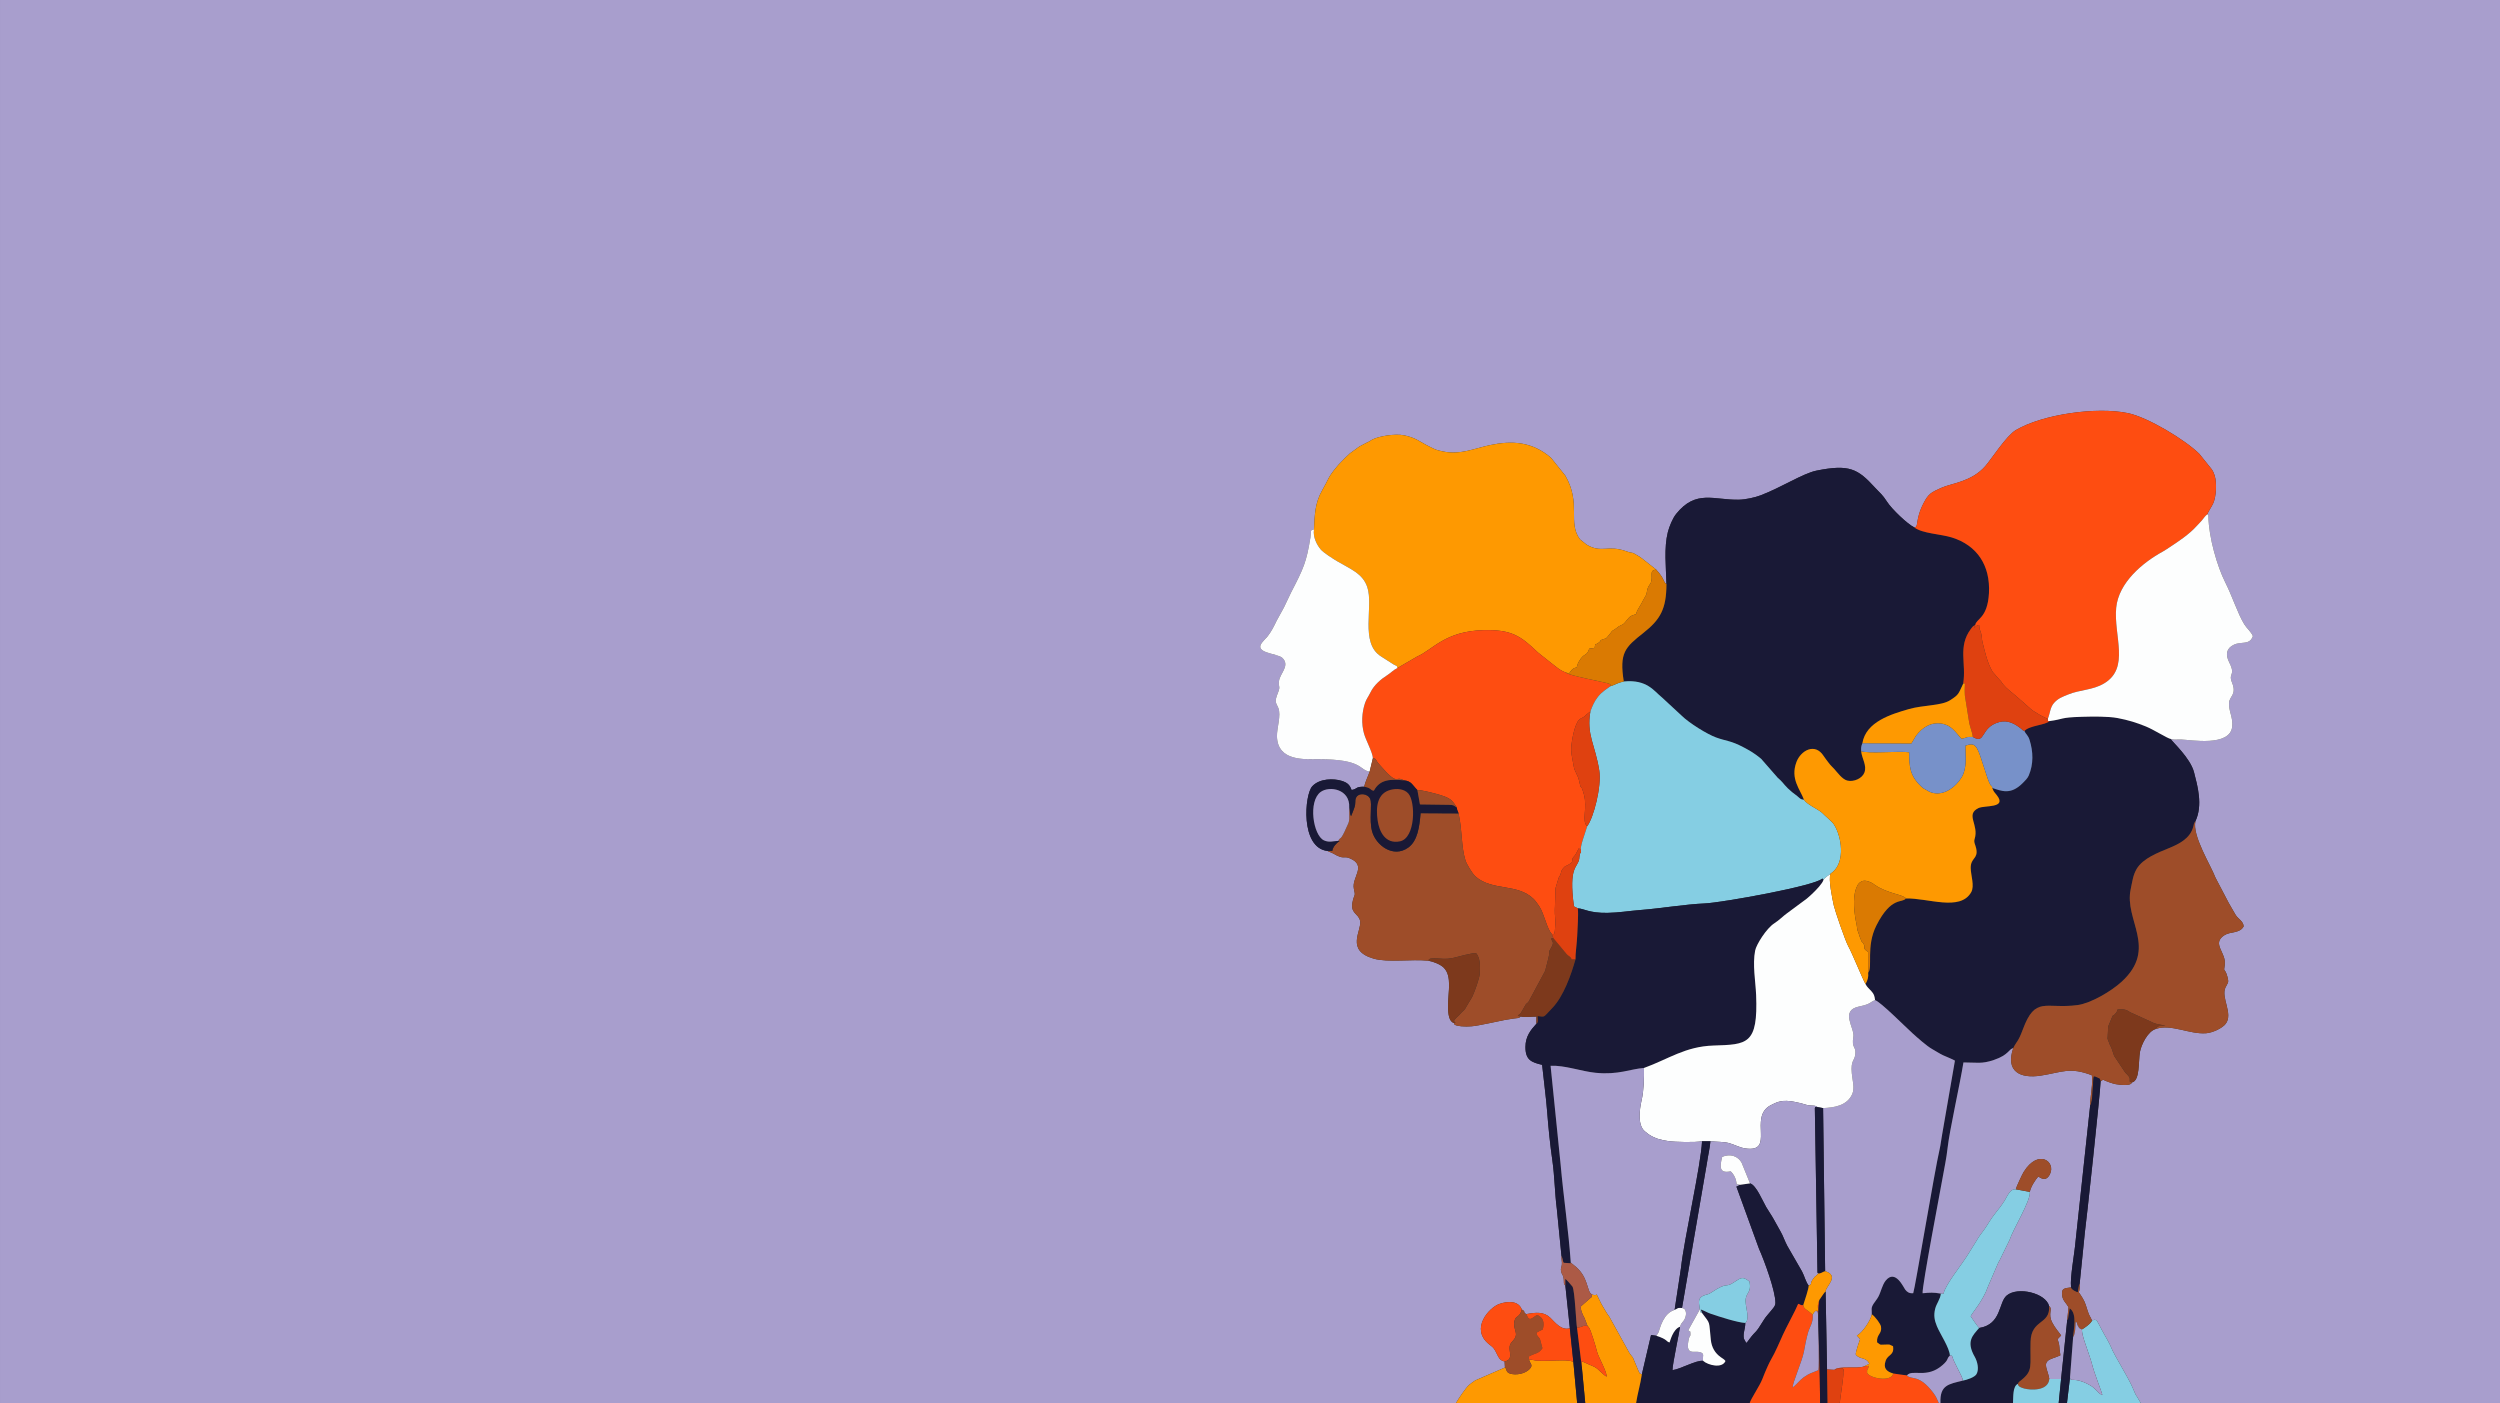 <svg xmlns:xlink="http://www.w3.org/1999/xlink" viewBox="0 0 30407.75 17064.82" style="shape-rendering:geometricPrecision; text-rendering:geometricPrecision; image-rendering:optimizeQuality; fill-rule:evenodd; clip-rule:evenodd" version="1.1" height="225.786mm" width="402.328mm" xml:space="preserve" xmlns="http://www.w3.org/2000/svg">
 <rect x="0" y="0" width="30407.75" height="17064.82" fill="#333333" stroke="none"/>
 <defs>
  <style type="text/css">
   
    .fil0 {fill:#A89ECD}
    .fil7 {fill:#7791C9}
    .fil1 {fill:#191936}
    .fil10 {fill:#7D391C}
    .fil4 {fill:#85CEE3}
    .fil6 {fill:#9E4D29}
    .fil11 {fill:#AC5A46}
    .fil9 {fill:#DA7A02}
    .fil8 {fill:#DF4110}
    .fil5 {fill:#FDFEFE}
    .fil3 {fill:#FE4D11}
    .fil2 {fill:#FE9901}
   
  </style>
 </defs>
 <g id="Layer_x0020_1">
  <path d="M-0 17064.82l17709.63 0c25.09,-45.83 121.64,-188.99 159.21,-219.88 21.33,-17.56 54.64,-43.06 75.76,-55.49l360.11 -156.03 -4.25 -73.27c-65.16,-15.44 -70.18,-48.9 -112.22,-128.42 -22.41,-42.39 -35.02,-47.46 -76.24,-80.7 -235.51,-189.99 2.12,-447.96 124.43,-490.93 110.34,-38.76 235.51,-37.22 273.67,68.06 57.02,29.97 6.57,35.25 56.02,55.26 117.51,-21.25 210.22,-31.25 290.33,44.74 55.34,52.47 131.95,158.78 237.73,127.84l-54.67 -519.17c-26,-23.35 -14.83,-40.78 -20.08,-81.85 -6.76,-53 -20.26,-46.35 -29.39,-81.75 -12.57,-48.63 1.81,-49.89 6.53,-87.89 5.25,-42.34 -7.14,-63.46 -4.29,-110.16l-56.47 -571.32c-24.85,-188.64 -26.51,-396.85 -54.04,-587.72 -27.17,-188.4 -48.43,-397.09 -62.57,-582.84 -14.67,-192.52 -41.84,-381.48 -62.23,-581.62 -128.8,-30.14 -203.62,-58.28 -202.89,-217.73 0.57,-126.93 61.88,-203.85 133.25,-281.81l1.01 -87.2c-63.09,-0.52 -132.83,12.38 -190.81,-0.78 -27.17,22.93 -28.52,16.88 -87.91,24.77 -34.79,4.63 -69.56,10.08 -106.61,17.01 -103.61,19.36 -314.74,69.93 -404.31,77.09 -39.71,3.17 -82.97,4.18 -122.6,0 -102.42,-10.8 -84.95,-27.37 -92.08,-40.28 -113.58,-31.53 -56.71,-343.51 -58.48,-464.1 -1.18,-79.97 -11.42,-153.38 -63.65,-207.3 -38.1,-39.32 -126.73,-75.78 -186.24,-85.46 -206.43,-22.74 -491.55,24.84 -667.85,-25.95 -347.75,-100.17 -143.16,-341.53 -164.27,-456.72 -17.78,-96.97 -129.14,-85.6 -89.05,-248.06 22.37,-90.63 33.59,-48.22 12.75,-145.04 -29.77,-138.32 163.06,-280.25 -48.55,-370.01 -82.61,-35.05 -63.18,23.76 -206.63,-60.69l-37.08 -15.95c-2.94,-1.22 -6.23,-2.62 -8.97,-3.78l-18.96 -8.87c-333.93,-38.58 -280.13,-685.86 -185.79,-787.27 91.11,-97.97 262.43,-95.62 356.64,-66.18 70.38,21.98 98.22,46.95 122.17,111.67 77.92,-14.65 40.29,-40.5 152.12,-40.13 15.9,-65.39 43.62,-117.44 66.89,-182.95 -131.49,-21.53 -78.66,-151.39 -625.32,-151.79 -161.85,-0.11 -493.11,27.51 -501.72,-275.43 -3,-105.86 53.6,-257.42 16.05,-348.91 -27.41,-66.77 -52.1,-64.98 -2.74,-187.41 32.98,-81.82 0.43,-62.1 11.61,-141.17 13.24,-93.57 134.69,-183.48 43.16,-276.98 -62.71,-64.05 -381.82,-53.6 -231.22,-210.62l47.49 -51.79c45.36,-57.01 80.47,-125.58 110.92,-190.58l90.14 -164.53c32.23,-62.91 58.16,-126.6 86.56,-181.34 152.59,-294 187.51,-371.56 235.48,-671.27 10.38,-64.87 -10.39,-89.78 43.1,-94.73 8.59,-165.9 7.88,-317.87 100.63,-477.24 83.86,-144.09 59.49,-142.3 172.12,-279.67l20.56 -24.34c1.54,-1.86 3.69,-4.35 5.22,-6.23l81.91 -84.58c24.34,-21.95 35.23,-31.79 57.24,-53.5l109.73 -79.56c2.13,-1.37 4.83,-3.2 6.97,-4.55l86.86 -45.42c40.35,-17.38 35.93,-21.06 69.69,-38.45 81.11,-41.78 277.9,-72.81 385.13,-50.85 145.09,29.69 193.58,81.04 304.46,135.39 82.73,40.56 75.31,41.57 172.53,61.7 206.05,42.68 375.35,-36.69 562.3,-77.05 276.24,-59.65 521.47,-42.25 747.59,153.92l173.89 217.01c196.76,341.42 23.54,571.29 179.27,775.49l79.46 63.09c182.08,109.05 256.24,-1.19 485.24,81.69 96.12,34.79 34.83,-11.78 170.75,72.7l189.27 148.36c25.53,27.19 43.28,50.04 66.62,83.9 28.15,40.83 29.27,77.33 59.33,93.45 -5.47,-207.77 -31.66,-441.15 16.54,-631.49 16.39,-64.7 56.62,-166.67 101.39,-222.29 241.56,-300.04 458.72,-166.5 763.82,-172.88 82.72,-1.72 196.41,-27.72 264.26,-53.43 247.36,-93.72 514.58,-266.77 678.08,-299.98 400.22,-81.31 504.15,-21.15 709.45,203.34 61.88,67.65 92.74,85.59 148.81,173.84 57.07,89.83 248.34,272.45 332.85,313.59 40.9,-4.15 23.37,-38.42 54.49,-151.82 13.72,-49.99 34.03,-98.25 57.43,-143.45 61.77,-119.38 96.76,-131.89 214.03,-185.5 127.9,-58.46 365.63,-71.57 535.81,-263.88 70.74,-79.94 257.28,-371.43 372.49,-439.34 324.05,-191.03 976.44,-286.31 1362.43,-206.61 242.34,50.05 697.76,325.83 869.2,495.29l153.78 191.63c15.05,24.55 21.65,37.62 32.17,70.29 28.77,89.3 20.89,255.72 -17.01,340.08 -17.88,39.82 -63.74,106.5 -72.26,134.55 19.03,6.74 10.86,-15.03 14.22,25.46 3.18,253.53 108.23,610.36 204.2,800.32 88.66,175.49 150.62,378.46 232.31,511.79 29.55,48.22 81.23,88.54 104.43,142.62 -40.25,114.78 -138.24,61.41 -230.59,104.84 -94.81,44.61 -104.34,121.34 -57.46,214.61 84.35,167.76 -15.27,124.33 33.38,243.68 61.6,151.14 -29.94,165 -35.19,248.1 -6.41,101.75 49.87,176.13 38.31,289.08 -25.59,249.68 -508.54,161.26 -616.64,157.96 -73.49,-2.25 -78.84,7.64 -131.52,-7.23 16.48,33.91 238.29,229.51 283.8,405.95 42.65,165.34 108.75,398.39 17.48,593.2 -42.86,175.63 184.19,533.07 243.44,688.92l161.13 307.31c30.72,50.37 57.21,102.92 85.4,147.51 29.08,45.97 93.26,74.78 95.99,137.39 -48.14,88.32 -159.66,57.8 -236.87,108.65 -157.23,103.54 31.99,211.8 6.38,364.03 -16.11,95.87 0.65,22.89 32.17,136.6 23.3,84.01 3.92,73.19 -23.84,135.62 -54.89,123.47 96.16,314.49 4.9,438.17 -40.22,54.51 -159.81,110.3 -238.93,116.28 -203.79,15.38 -426.57,-116.51 -611.26,-52.18 -99.12,27.22 -177.98,192.24 -193.66,278.83 -20.65,114.14 2.16,351.91 -98.79,371.97 -11.25,48.8 -152.29,27.67 -195.19,20.99 -35.61,-5.54 -128.78,-39.28 -155.29,-54.8 -10.52,9.52 -21.38,14.44 -29.62,20.46 0.29,105.75 -181.75,1784.88 -191.29,1836.39l-63.18 623.18c6.82,177.81 -51.14,33.78 37.24,179.58 32.24,53.21 44.11,103.97 61.29,156.98 19.82,61.13 31.33,64.33 50.87,112.09 51.9,-12.55 16.34,-9.36 56.99,-2.59 20.94,33.98 45.94,85.22 64.54,120.59 44.55,84.69 89.74,149.45 129.27,248.96 15.94,40.11 196.02,341.2 238.11,438.08 76.9,177.05 17.33,43.15 104.17,198.78l4369.97 0 0 -17064.82 -30407.75 0 0 17064.82z" class="fil0"></path>
  <path d="M20269.32 7104.71c-1.2,306.02 -76.65,432.1 -279.41,592.52 -224.52,177.64 -295.05,241.61 -239.75,591.61 284.81,-27.78 369.46,118.97 465.21,194.9l236.48 218.82c93.09,92.22 312.05,227.37 419.91,266.82 131.32,48.02 175.62,35.82 336.62,120.88 75.8,40.06 133.3,73.83 201.27,129.99 22.62,18.69 10.32,7.51 27.68,27.82l186.91 213.74c9.24,9.11 21.41,18.58 28.9,25.64 43.24,40.69 57.83,76.18 142.83,146.16 22.02,18.14 41.46,30.67 62.97,48.21 40.88,33.33 35.14,39.63 83.31,45.88 -45.74,-126.61 -168.97,-252.69 -92,-458.47 52.47,-140.29 224.58,-239 330.11,-75.21 17.69,27.45 40.46,55.38 61.02,83.1 25.47,34.36 38.08,42.68 68.54,75.9 39.31,42.89 98.19,128.26 162.07,142.1 78.56,17.01 178.33,-27.46 204.87,-97.98 33.22,-88.28 -30.69,-168.59 -39.45,-261.07 -2.43,-43.89 0.6,-62.44 15.19,-96.57 41.99,-261.91 354.14,-353.72 562.8,-414.12 179.37,-51.92 394.77,-39.39 502.29,-107.4 113.11,-71.56 100.46,-77.76 160.32,-201.43 41.79,-245.39 -67.94,-449.77 93.72,-666.35 33.57,-44.98 32.24,-35.41 53.67,-47.74 9.4,-77.8 149.73,-78.22 166.51,-387.22 18.37,-337.98 -144.52,-582.28 -451.28,-677.83 -136.76,-42.6 -357.58,-47.21 -456.08,-121.99 -84.52,-41.15 -275.8,-223.77 -332.86,-313.59 -56.06,-88.25 -86.92,-106.18 -148.8,-173.84 -205.31,-224.49 -309.23,-284.65 -709.46,-203.35 -163.49,33.21 -430.73,206.26 -678.08,299.98 -67.85,25.71 -181.53,51.7 -264.26,53.43 -305.1,6.38 -522.26,-127.15 -763.82,172.88 -44.77,55.61 -85,157.59 -101.39,222.29 -48.2,190.34 -22.02,423.72 -16.54,631.49z" class="fil1"></path>
  <path d="M24925.25 8771.11c-36.51,47.19 -244.96,52.35 -302.14,120.56 13.09,32.24 45.61,52.82 61.99,105 46.7,148.73 49.8,295.47 -8.87,435.96 -13.91,33.29 -45.93,64.27 -73.62,92.08 -148.17,148.76 -257.65,95.86 -370.2,59.47 16.22,47.62 28.06,53.33 55.45,88.4 126.75,162.27 -147.46,118.79 -224.43,156.53 -161.72,79.27 10.1,201.43 -45.99,376.08 -13.09,40.77 10.53,70.27 19.91,116.95 25.45,126.75 -68.35,108.37 -67.29,234.66 0.77,91.04 49.58,218.52 5.44,295.89 -133.83,234.61 -527.11,68.18 -794.51,75.22 -42.91,61.42 -175.4,-31.06 -357.22,326.52 -131.18,257.98 -42.39,513.93 -100.99,577.18 6.13,52.81 -7.54,95.4 -32.31,137.89 17.87,35.98 41.62,53.5 70.87,86.12 31.74,35.39 38.69,54.76 45.25,108.98 66.49,20.24 365.96,322.54 454.02,401.93 60.54,54.59 173.89,155.97 239.91,193.08 45.9,25.8 86.77,53.32 133.96,75.94 29.42,14.1 119.25,49.1 143.59,64.99l-155.35 897.17c-10.19,49.75 -17.59,126.09 -30.84,181.6 -57.89,242.49 -300.27,1699.58 -321.24,1750.31 -49.35,3.93 -73.53,-14 -97.66,-44.06 -18.4,-22.94 -119.15,-253.87 -236.66,-109.93 -43.72,53.55 -56.61,135.67 -90.39,197.99 -18.46,34.05 -39.37,54.8 -58.57,85.74 -33.18,53.42 -19.7,65.85 -20.54,126.38 37.49,23.87 106.2,115.62 111.84,148.57 15.68,91.55 -56.14,91.78 -47.25,192.95 51.77,33.43 16.91,29.52 94.97,27.28 79.34,-2.28 42.16,-2.86 98.74,19.45 17.3,115.37 -60.97,93.63 -90.33,179.05 -31.16,90.62 14.19,130.4 92.99,153.01 44.64,6.17 135.18,21.24 166.27,23.01 65.97,-81.42 242.12,45.21 435.26,-127.28 78.91,-70.48 41.31,-70.21 87.48,-113.71 -4.07,-94.3 -118.33,-261.16 -157.81,-356.58 -29.15,-70.47 -41.72,-131.35 -21.41,-212.54 16.36,-65.42 62.01,-114.51 69.22,-184.24 -86.21,-16.24 -135.46,-13.34 -222.1,-4.61 -9.14,-78.16 224.27,-1294.03 243.4,-1405.42 21.06,-122.73 45.77,-227.37 60.29,-360.64 22.88,-209.87 149.83,-771.8 193.2,-1041.62 160.88,-0.32 220.26,21.28 369.6,-29.81 183.8,-62.87 175.37,-127.5 236.16,-144.75 41.98,-85.44 59.65,-72.45 115.96,-225.01 152.86,-414.12 275.18,-246.12 665.95,-297.99 161.14,-21.39 410.98,-168.26 537.73,-284.97 442.91,-407.8 26.75,-745.83 108.74,-1123.63 20.21,-93.12 27.53,-172.09 73.24,-248.29 77,-128.36 258.08,-196.62 391.99,-251.88 124.12,-51.22 260.25,-117.75 296.62,-263.5 6.58,-26.35 7.09,-42.46 26.26,-65.55 91.27,-194.8 25.18,-427.86 -17.48,-593.19 -45.51,-176.44 -267.32,-372.04 -283.8,-405.95 -36.97,-4.57 -204.14,-112.04 -301.78,-151.69 -116.57,-47.34 -214.51,-77.65 -343.43,-102.17 -117.19,-22.29 -307.72,-19.05 -433.22,-15.46 -277.42,7.91 -212.29,27.78 -398.85,52.56z" class="fil1"></path>
  <path d="M15982.53 6439.42c-16.48,94.16 38.3,192.55 82.14,244.22 34.84,41.08 153.65,115.31 201.62,143.81 159.47,94.77 307.25,146.06 363.79,312.25 80.19,235.72 -93.6,679.77 167.05,843.88l155.04 99.21c45.3,25.54 34.8,4.36 44.53,43.25 35.99,-17.04 6.57,-3.67 29.97,-18.19l209.34 -121.8c186.89,-79.83 337.58,-309.11 806.21,-321.42 345.15,-9.07 454.07,70.96 665.42,272.96l155.16 123.13c65.52,48.99 105.46,91.9 185.9,120.46l37.19 9.24c2.42,-3.56 5.15,-11.34 6.2,-9.35 1.01,1.92 4.45,-6.21 5.82,-8.09 1.28,-1.77 3.88,-5.56 5.44,-7.66 38.91,-51.93 65.68,-39.04 74.97,-50.91 10.27,-27.13 7.1,-34.09 23.49,-63.28 68.88,-122.58 94.56,-56.62 128.45,-161.12l65.63 -8.86c10.55,-69.14 -0.08,-30.24 41.45,-58.95 60.17,-41.58 -0.48,-25.18 61.38,-47.14 51.03,-18.11 16.93,13.7 97.27,-83.52 15.03,-18.19 -0.45,-4.52 14.64,-17.91 9.91,-8.81 8.25,-5.26 27.28,-16.64l44.03 -32.54c22.61,-15.77 1.25,-2.09 21.08,-12.28l38.33 -19.22c35.3,-26.17 63.73,-86.86 103.61,-103.53 96.82,-40.45 16.11,19.99 99.83,-115.11 15.04,-24.27 25.46,-41.7 35.68,-63.87l40.25 -71.82c11.89,-27.64 8.98,-48.13 19.79,-81.32 11.59,-35.55 31.52,-50.34 38.94,-69.8 31.54,-82.68 -28.44,-147.24 63.93,-160.15l-189.28 -148.36c-135.91,-84.48 -74.62,-37.91 -170.74,-72.71 -228.98,-82.87 -303.16,27.36 -485.24,-81.69l-79.46 -63.09c-155.72,-204.19 17.5,-434.08 -179.27,-775.49l-173.89 -217.01c-226.13,-196.17 -471.34,-213.57 -747.59,-153.92 -186.95,40.36 -356.24,119.73 -562.29,77.05 -97.22,-20.13 -89.8,-21.15 -172.53,-61.7 -110.88,-54.36 -159.37,-105.71 -304.46,-135.4 -107.23,-21.95 -304.02,9.08 -385.13,50.86 -33.76,17.39 -29.34,21.06 -69.69,38.45l-86.86 45.42c-2.14,1.35 -4.84,3.18 -6.97,4.55l-109.73 79.56c-22.01,21.71 -32.9,31.54 -57.24,53.5l-81.92 84.59c-1.53,1.87 -3.67,4.36 -5.21,6.22l-20.56 24.33c-112.64,137.38 -88.27,135.59 -172.12,279.67 -92.76,159.37 -92.06,311.34 -100.63,477.25z" class="fil2"></path>
  <path d="M23284.52 6415.42c98.5,74.79 319.32,79.39 456.08,121.99 306.76,95.55 469.64,339.85 451.28,677.83 -16.78,309.01 -157.11,309.42 -166.51,387.22l-14.64 40.88c1.79,-2.73 4.78,-10.25 6.12,-8.08 3.54,5.72 6.7,-25.89 55.38,-34.84 3.04,17.61 3.62,38.33 5.66,48.67l17.54 49.39c11.26,34.83 8.8,75.41 16.65,106.61 31.96,127.06 58.06,252.37 123.97,366.18l87.73 100.55c27.21,27.26 1.06,-1.44 28.95,36.81 1.41,1.93 3.22,4.71 4.68,6.61 1.45,1.87 3.51,4.43 5.03,6.24 59.07,70.91 103.24,93.28 173.83,158.23 1.82,1.68 4.44,3.72 6.33,5.34 1.9,1.62 4.71,3.42 6.65,5l153.25 135.23c9.89,8.99 25.24,19.26 38.94,28.32l76.39 46.57c39.39,17.22 66.06,36.63 90.09,42.46 28.2,-66 26.25,-136.86 75.02,-192.11 51.45,-58.26 103.84,-74.91 172.51,-103.24 142.17,-58.65 294.87,-51.34 434.35,-133.25 320.24,-188.06 117.63,-579.56 149.59,-920.76 28.81,-307.71 324.33,-551.99 566.58,-684.12 26.95,-14.71 58.34,-36.97 87.45,-55.9 106.32,-69.06 235.71,-156.66 318.54,-248.79 27.61,-30.7 43.63,-43.78 69.54,-74.4 18.37,-21.7 44.81,-61.51 65.58,-73.42 8.53,-28.06 54.37,-94.73 72.26,-134.55 37.9,-84.35 45.79,-250.77 17.01,-340.07 -10.53,-32.68 -17.13,-45.75 -32.18,-70.3l-153.79 -191.62c-171.44,-169.46 -626.86,-445.25 -869.19,-495.3 -385.98,-79.71 -1038.38,15.58 -1362.43,206.61 -115.21,67.91 -301.74,359.4 -372.49,439.34 -170.17,192.3 -407.91,205.42 -535.81,263.88 -117.28,53.6 -152.25,66.12 -214.03,185.49 -23.39,45.21 -43.71,93.47 -57.43,143.46 -31.12,113.41 -13.59,147.67 -54.49,151.82z" class="fil3"></path>
  <path d="M16996.71 8126.04c-54.7,25.65 -71.37,53.26 -122.3,85.43 -77.46,48.93 -161.24,120.47 -203.94,207.94 -27.9,57.16 -51.35,83.46 -67.38,131.26 -39.59,118.05 -45.94,250.82 -12.36,371.98 21.97,79.25 107.06,234.65 107.75,299.91 37.94,6.42 26.72,4.66 51.76,41.43 12.4,18.21 20.31,26.8 34.24,42.82 235.77,271.1 177.2,117.96 290.94,184.84 95.89,7.66 106.3,63.31 164.45,117.62 59.12,-0.23 241.57,48.11 289.45,64.11 40.06,13.38 80.02,26.89 113.41,51.94 24.09,18.07 62.6,69.01 77.67,99.23 0.56,34.31 11.05,35.42 19.95,68.82 48.14,214.6 30.13,395.17 84.17,571.65 12.47,40.71 81.41,160.39 123.89,197.29 205.55,178.56 509.18,79.25 705.81,272.69 21.94,21.59 53.77,67.55 67.55,88.25 61.5,92.43 94.45,279.04 154.05,338.23 30.84,-0.02 33.25,13.04 41.8,-114.99 3.92,-58.54 -8.62,-117.18 -6.38,-178.23l9.12 -266.75 38.36 -126.41c1.03,-2.27 2.77,-4.87 3.88,-7.03l12.15 -19.95c6.38,-13.51 7.23,-20.29 11.78,-34.52 6.34,-19.82 4.06,-18.53 11.95,-32.97 1.1,-2 2.86,-4.63 4.09,-6.51 1.22,-1.86 3.2,-4.38 4.53,-6.14 1.38,-1.8 3.51,-4.25 5.02,-5.96 30.1,-34.44 24.07,-22.56 61.21,-42.05 62.88,-32.99 44.93,-39.44 49.92,-63.16 7.51,-35.69 15.45,-25.78 40.17,-63.62 1.35,-2.06 2.95,-4.87 4.25,-7l35.02 -66.71c34.94,26.4 23.28,-30.29 27.62,48.29 -24.75,-56.32 57.1,-246.4 73.15,-316.41 -68.84,-68.97 7.44,-223.37 -38.29,-388.09 -48.75,-175.65 -26.82,-10.59 -59.72,-170.91 -12.95,-63.09 -55.24,-111.59 -63.62,-168.16 -10.35,-69.96 -30.41,-143.44 -31.49,-200.29 -1.47,-78.1 30.72,-257.38 71.82,-332.65 17.31,-31.71 2.16,-10.15 24.65,-34.81 30.03,-32.94 48.29,-18.37 87.78,-64.07l49.6 -39.54c20.75,-60.19 49.72,-125.75 91.66,-177.97 51.98,-64.72 98.84,-88.44 150.33,-127.57 1.75,-30.66 10.75,-12.79 -14.93,-31.21 -16.58,-11.89 -515.51,-103.21 -522.55,-134.9 -80.44,-28.56 -120.38,-71.47 -185.9,-120.46l-155.16 -123.13c-211.35,-201.99 -320.27,-282.02 -665.42,-272.96 -468.64,12.31 -619.33,241.59 -806.21,321.42l-209.34 121.8c-23.4,14.53 6.02,1.15 -29.97,18.19z" class="fil3"></path>
  <path d="M19586.17 8347.28c-51.49,39.14 -98.34,62.85 -150.33,127.57 -41.94,52.22 -70.9,117.78 -91.66,177.97 -50.36,283.12 57.96,403.98 107.91,718.07 30.82,193.82 -70.49,583.59 -148.65,680.46 -16.05,70.01 -97.9,260.09 -73.15,316.41 -16.26,19.3 -9.38,6.71 -16.48,35.47 -3.92,15.84 -2.74,27.91 -5.21,43.04 -18.24,111.4 -132.42,84.37 -64.24,577.57 14.97,9.49 4.16,1.92 20.99,10.69l26.28 14.06c71.44,1.44 135.74,58.42 360.61,54.8 138.18,-2.22 263.95,-24.15 399.55,-34.71 253.81,-19.78 538.69,-69.29 782.96,-79.99 207.88,-9.11 1345.44,-213.42 1430.55,-303.04l14.58 14.88c22.89,-24.01 8.57,-15.14 40.48,-40.01 26.01,-20.27 21.43,-9.67 44.92,-33.92 173.61,-111.56 144.91,-401.71 59.76,-566.73 -28.37,-54.98 -45.26,-63.09 -86.38,-102.5 -13.84,-13.26 -36.81,-33.41 -46.63,-42.64 -19.22,-18.1 -25.49,-26.54 -45.77,-41.98 -43.68,-33.27 -175.25,-94.22 -204.03,-145.02 -48.17,-6.25 -42.43,-12.55 -83.31,-45.88 -21.5,-17.54 -40.94,-30.07 -62.97,-48.21 -85,-69.98 -99.59,-105.46 -142.83,-146.16 -7.49,-7.06 -19.66,-16.53 -28.9,-25.64l-186.91 -213.74c-17.36,-20.31 -5.06,-9.13 -27.68,-27.82 -67.97,-56.16 -125.47,-89.93 -201.27,-129.99 -161,-85.06 -205.3,-72.86 -336.62,-120.88 -107.87,-39.44 -326.82,-174.6 -419.91,-266.82l-236.48 -218.82c-95.75,-75.93 -180.4,-222.68 -465.21,-194.9 -78.36,16.73 -100.52,38.25 -163.98,58.44z" class="fil4"></path>
  <path d="M19191.64 11048.58c8,91.25 -4.44,233.96 -7.78,330.62 -2.9,84.01 -23.24,227.21 -21.31,289.77 -51.52,182.76 -144.75,450.21 -282.41,591.79 -117.78,121.13 -79.8,108.12 -177.94,97.98 1.85,52.54 17.28,65.06 -14.9,93.39 -71.36,77.96 -132.67,154.88 -133.25,281.81 -0.73,159.45 74.09,187.6 202.89,217.73 20.4,200.13 47.58,389.1 62.24,581.62 14.15,185.74 35.4,394.43 62.57,582.84 27.53,190.88 29.19,399.07 54.04,587.71l56.47 571.33c1.64,2.6 3.05,3.86 3.59,8.49l9.29 27.32c8.77,29.26 -0.57,17.86 14.33,48.44l86.6 5.74c-28.33,-407.15 -88.16,-796.32 -124.93,-1209.97l-121.09 -1191.93c172.35,-8.16 374.59,67.69 547.72,85.18 278.35,28.13 424.92,-47.9 588.43,-58.76 298.94,-108.21 500.99,-261.4 844.82,-272.67 410.12,-13.46 543.68,-9.17 518.81,-616.56 -6.5,-158.61 -45.64,-370.04 -11.62,-539.49 14.64,-72.9 136.39,-268.17 231.73,-329.68 64.02,-41.3 104.89,-86.3 155.43,-122.67l241.92 -179.28c29.98,-24.4 49.27,-43.59 75.67,-68.68 37.8,-35.95 115.33,-115.4 126.96,-160.15l-14.58 -14.88c-85.12,89.62 -1222.67,293.94 -1430.55,303.04 -244.27,10.7 -529.15,60.21 -782.96,79.99 -135.6,10.57 -261.37,32.49 -399.55,34.71 -224.87,3.62 -289.17,-53.37 -360.61,-54.8z" class="fil1"></path>
  <path d="M22174.52 13477.85l24.9 1983.58c184.07,56.5 0.79,189.9 5.61,248.2l17.58 947.53 89.21 4.47c47.24,-52.01 280.8,-10.34 359.51,-41.55l65.72 -32.76c-41.21,-86.59 -114.08,-46.65 -164.85,-111.05 -7,-23.32 52.13,-188.71 52.15,-188.77 -11.92,-14.69 -28.18,-32.2 -40.04,-44.43 64.96,-23.44 177.25,-197.56 182.52,-257.34 0.85,-60.52 -12.64,-72.96 20.54,-126.38 19.2,-30.93 40.11,-51.69 58.57,-85.74 33.78,-62.32 46.67,-144.44 90.39,-197.99 117.51,-143.94 218.26,86.99 236.66,109.93 24.12,30.06 48.31,47.99 97.66,44.06 20.97,-50.73 263.34,-1507.82 321.24,-1750.31 13.26,-55.51 20.66,-131.85 30.84,-181.6l155.35 -897.17c-24.34,-15.89 -114.17,-50.89 -143.59,-64.99 -47.18,-22.62 -88.06,-50.14 -133.96,-75.94 -66.02,-37.12 -179.37,-138.49 -239.91,-193.08 -88.06,-79.39 -387.53,-381.69 -454.02,-401.93 -62.44,23.04 -49.03,48.24 -191.62,76.93 -242,48.67 -54.15,260.45 -72.31,369.11 -24.44,146.17 34.37,107.13 23.36,212.71 -8.83,84.65 -57.42,67.73 -42.29,232.97 7.55,82.5 36.46,175.59 6.72,247.09 -61.64,148.2 -229.24,168.75 -355.93,174.45z" class="fil0"></path>
  <path d="M22179.9 10700.52c-11.63,44.75 -89.15,124.21 -126.96,160.15 -26.4,25.09 -45.69,44.27 -75.67,68.68l-241.92 179.28c-50.54,36.37 -91.41,81.37 -155.43,122.67 -95.34,61.51 -217.09,256.77 -231.73,329.68 -34.02,169.45 5.12,380.88 11.62,539.49 24.87,607.39 -108.68,603.1 -518.81,616.56 -343.83,11.27 -545.88,164.46 -844.82,272.67 0.82,118.58 -0.33,267.21 -29.05,392.2 -26.37,114.84 -50.35,299.23 36.81,376.65l50.28 39.44c76.07,49.44 139.8,66.29 235.93,80.93 87.02,13.25 328.77,17.02 412.01,2.81l101.93 -0.45c74.23,7.81 162.82,4.5 228.59,22.8 58.27,16.22 128.73,54.44 195.02,64.24 368.19,54.45 39.07,-375.09 302.79,-521.65 16.35,-9.09 30.69,-14.84 44.99,-22.38 104.24,-54.97 207.75,-33.86 325.6,-6.48 30.6,7.11 61.19,19.77 94.19,25.65 44.77,7.97 88.73,-3.07 111.41,22.7l67.83 11.71c126.69,-5.7 294.28,-26.24 355.93,-174.45 29.74,-71.5 0.83,-164.59 -6.72,-247.09 -15.13,-165.24 33.46,-148.32 42.29,-232.97 11,-105.58 -47.8,-66.54 -23.36,-212.71 18.16,-108.65 -169.68,-320.43 72.31,-369.11 142.59,-28.69 129.17,-53.9 191.62,-76.93 -6.56,-54.22 -13.51,-73.58 -45.25,-108.98 -29.25,-32.62 -53,-50.14 -70.87,-86.12 -48.37,-89.68 -157.19,-365.71 -212.02,-465.35 -33.89,-61.6 -160.16,-427.84 -173.89,-490.85 -18.2,-83.54 -68.44,-322.91 -39.26,-386.71 -23.48,24.25 -18.9,13.65 -44.92,33.92 -31.91,24.87 -17.59,16 -40.48,40.01z" class="fil5"></path>
  <path d="M23606.77 15734.69l31.82 2.74c23.17,-115.82 230.66,-363.08 307.92,-494.86l89.54 -143.47c4.12,-6.63 10.68,-18.37 16.46,-28 33.69,-56.22 74.48,-99.65 109.62,-156.65 118.21,-191.71 130.53,-171.82 220.55,-311.89 32.16,-50.04 62.23,-142.37 134.99,-136.99 7.82,-31.09 79.57,-184.17 95.97,-210.47 180.62,-289.82 397.73,-123.32 318.8,29.11 -53.51,103.35 -124.18,31.18 -141.13,26.01 -33.44,37.59 -91.94,125.45 -102.3,186.94 11.5,109.85 -206.13,456.52 -246.55,584.87l-124.25 254.2c-8.31,13.33 -0.59,-1.41 -12.58,20.6l-126.81 294.69c-55.41,164.92 -195.98,323.24 -209.33,358.35 6.4,12.79 91.62,135.44 102.95,142.5 273.08,-43.19 235.29,-309.55 334.45,-394.18 133.87,-114.27 478.27,-30.25 516.65,127.69 50.68,39.27 -21.7,88.94 40.78,205.58 32.73,61.08 70.36,102.21 105.68,151.6l-43.17 44.43c8.98,31.98 20.34,58.5 22.13,99.95 2.33,53.73 8.81,56.36 11.55,97.92 -26.55,11.68 -58.98,23.29 -91.17,34.91 -8.37,3.02 -31.95,11.95 -38.73,15.79 -88.44,50.02 -24.06,117.41 -4.5,236.91l143.04 -0.45 74.61 -716.85 15.81 -157.11c-26.63,-46.3 -67.85,-77.9 -76.6,-134.59 -15.95,-103.41 34.43,-93.32 107.4,-105.34 -14.65,-117.61 43.65,-419.64 54.67,-559.48l177.68 -1652.89c-2.12,-100.33 38.52,-281.66 20.09,-368.06 -270.64,-103.49 -361.38,-35.58 -620.94,4.67 -250.86,38.89 -432.04,-50.28 -334.55,-335.05 -60.79,17.25 -52.36,81.88 -236.16,144.75 -149.34,51.08 -208.72,29.49 -369.6,29.81 -43.37,269.82 -170.32,831.75 -193.2,1041.62 -14.52,133.26 -39.23,237.9 -60.29,360.64 -19.12,111.39 -252.53,1327.26 -243.4,1405.42 86.64,-8.73 135.88,-11.63 222.1,4.61z" class="fil0"></path>
  <path d="M19106.06 15365.16c17.19,-11.18 -34.34,-29.64 34.42,21.19 188.91,139.63 154.91,328.65 222.39,357.05 81.25,36.69 34.86,-46.16 82.8,51.22 1.14,2.32 2.5,5.25 3.64,7.6 6.33,13.14 2.37,4.92 10.67,22.5 24.63,52.19 46.63,82.3 71.55,126.97 18.93,33.93 24.81,38.8 41.09,60.82l244.33 441.07c7.66,12.02 9.61,14.7 19.17,27.2 13.82,18.07 19.87,23.6 25.02,31.84l71.29 170.12c19.91,32.88 -0.45,14.12 37.49,33.68l111.93 -478.89 64.87 9.61c28.46,-44.07 22.8,-28.91 41.69,-90.43 9.24,-30.11 25.2,-69.78 38.74,-94.69 31.18,-57.34 70.54,-106.17 141.24,-129.9l77.17 -507.2c36.59,-345.07 242.6,-1248.32 256.62,-1543.22 -83.24,14.21 -324.99,10.44 -412.01,-2.81 -96.13,-14.64 -159.86,-31.49 -235.93,-80.93l-50.28 -39.44c-87.17,-77.42 -63.18,-261.81 -36.81,-376.65 28.71,-124.99 29.87,-273.61 29.05,-392.2 -163.51,10.85 -310.08,86.89 -588.43,58.76 -173.12,-17.49 -375.37,-93.34 -547.72,-85.18l121.09 1191.93c36.78,413.65 96.6,802.82 124.93,1209.97z" class="fil0"></path>
  <path d="M16410.6 9821.2c-1.99,45.17 2.74,93.23 0.71,137.3 -2.18,47.26 -14.96,61.55 -32.09,100.92 -79.18,182.1 -71.4,109.82 -102.46,168.43l17.03 1.08c-38.39,24.78 -81.76,71.36 -88.53,119.57l-58.26 2.33 18.96 8.87c2.74,1.16 6.03,2.55 8.97,3.77l37.09 15.96c143.45,84.45 124.02,25.64 206.63,60.69 211.61,89.76 18.78,231.69 48.55,370.01 20.84,96.82 9.61,54.41 -12.75,145.04 -40.09,162.46 71.27,151.09 89.05,248.06 21.12,115.19 -183.48,356.55 164.27,456.72 176.3,50.79 461.42,3.21 667.85,25.95 4.38,-10.28 -8.91,-28.74 66.93,-29.29 79.31,-0.57 137.25,16.91 239.69,-6.98 60.49,-14.1 216.45,-59.77 271.66,-56.19 49.27,57.4 50.94,149.16 44.34,252.93 -3.21,50.5 -65.13,227.37 -93.88,282.46l-62.37 103.61c-31.48,62.47 -36.91,50.15 -80.7,98.9 -23.51,26.17 6.02,-2.68 -20.56,22.05 -88.1,81.94 -49.41,70.15 -36.18,80.76l-20.57 8.61c7.13,12.89 -10.34,29.48 92.07,40.28 39.64,4.18 82.9,3.17 122.61,0 89.58,-7.16 300.71,-57.74 404.31,-77.09 37.06,-6.92 71.82,-12.38 106.61,-17.01 59.39,-7.89 60.74,-1.85 87.91,-24.77l-36.4 -8.47c40.47,-45.7 7.13,20.89 72.78,-96.85 46.57,-83.51 22.08,-29.43 58.66,-75.58l201.3 -374.5 37.28 -145.6c29.14,-117.8 -8.03,-61.7 35.95,-136.53 45.95,-78.19 2.95,-68.1 2.36,-114.11l25.56 -0.05c-11.22,-23.47 -11.5,-23.73 -19.17,-50.98 -59.59,-59.19 -92.55,-245.79 -154.05,-338.23 -13.78,-20.71 -45.61,-66.67 -67.55,-88.25 -196.64,-193.44 -500.26,-94.13 -705.81,-272.69 -42.48,-36.9 -111.42,-156.58 -123.89,-197.29 -54.04,-176.49 -36.03,-357.05 -84.17,-571.65l-461.49 -2.28c-14.22,166.4 -36.38,337.08 -150.5,418.53 -184.87,131.92 -393.68,-30.93 -439.34,-196.75 -39.43,-143.2 4.91,-334.95 -24.15,-397.8 -29.96,-64.78 -142.44,-78.07 -172.27,-9.82 -16.05,36.73 1.51,63.96 -21.09,123.44 -10.94,28.83 -23.82,68.21 -38.27,97.81 -20.14,-32.6 -9.28,-68.13 -22.64,-105.3z" class="fil6"></path>
  <path d="M24487.32 12747.84c-97.5,284.77 83.69,373.94 334.55,335.05 259.56,-40.25 350.3,-108.16 620.94,-4.67 18.43,86.39 -22.21,267.73 -20.09,368.06 35.05,-28.58 29.3,-282.24 44.68,-350.52 20.62,-1.21 23.1,2.15 38.18,9.63 43.28,21.51 29.81,5.02 44.2,47.38 8.24,-6.02 19.1,-10.92 29.63,-20.46 26.51,15.52 119.68,49.26 155.29,54.8 42.91,6.68 183.95,27.81 195.19,-20.99l-25.62 -10.17c1.73,-47.8 1.98,-46.59 -19.02,-72.9 -5.69,-7.13 -29.52,-31.47 -37.63,-40.04l-133.59 -200.38c-45.07,-146.76 -36.5,-86.44 -73.25,-191.1 -0.92,-2.64 -2.27,-5.41 -3.17,-8.03 -0.88,-2.58 -2.27,-5.3 -3.07,-7.89l7.93 -151.14c92.89,-221 32.73,-88 93.21,-161.83 18.37,-22.43 8.16,-16.6 21.32,-44.45 78.12,-5.74 103.15,0.5 153.71,34.71l209.13 94.69c26.89,9.98 41.34,19.57 65.63,30.72 54.86,25.18 109.44,22.89 153.76,40.23 -48.32,0.22 -101.98,-10.51 -116.89,36.76 184.69,-64.33 407.47,67.56 611.26,52.18 79.12,-5.98 198.72,-61.77 238.94,-116.28 91.25,-123.68 -59.79,-314.7 -4.91,-438.17 27.75,-62.42 47.14,-51.61 23.85,-135.62 -31.53,-113.71 -48.3,-40.74 -32.17,-136.6 25.61,-152.22 -163.61,-260.49 -6.39,-364.03 77.21,-50.85 188.72,-20.34 236.87,-108.65 -2.72,-62.61 -66.91,-91.42 -95.99,-137.39 -28.19,-44.58 -54.67,-97.14 -85.4,-147.52l-161.13 -307.3c-59.25,-155.85 -286.3,-513.29 -243.44,-688.92 -19.17,23.09 -19.69,39.2 -26.26,65.55 -36.37,145.76 -172.5,212.28 -296.62,263.5 -133.9,55.26 -314.99,123.53 -391.99,251.88 -45.72,76.2 -53.03,155.17 -73.24,248.29 -82,377.81 334.17,715.84 -108.74,1123.63 -126.75,116.71 -376.6,263.58 -537.73,284.97 -390.77,51.87 -513.09,-116.14 -665.95,297.99 -56.31,152.56 -73.98,139.57 -115.96,225.01z" class="fil6"></path>
  <path d="M24907.92 8742.64c0.87,39.09 -12.36,19.74 17.33,28.47 186.56,-24.78 121.43,-44.64 398.85,-52.56 125.5,-3.59 316.03,-6.82 433.22,15.46 128.92,24.52 226.87,54.83 343.43,102.17 97.64,39.65 264.81,147.12 301.78,151.69 52.68,14.87 58.03,4.98 131.52,7.23 108.11,3.3 591.06,91.71 616.65,-157.96 11.57,-112.95 -44.73,-187.34 -38.31,-289.08 5.25,-83.11 96.79,-96.95 35.19,-248.1 -48.64,-119.34 50.98,-75.91 -33.38,-243.68 -46.88,-93.27 -37.36,-170 57.46,-214.6 92.35,-43.44 190.35,9.93 230.59,-104.84 -23.2,-54.08 -74.88,-94.4 -104.43,-142.62 -81.69,-133.33 -143.65,-336.31 -232.31,-511.79 -95.97,-189.96 -201.02,-546.79 -204.2,-800.32 -3.36,-40.5 4.81,-18.71 -14.22,-25.45 -20.77,11.91 -47.21,51.72 -65.58,73.42 -25.91,30.62 -41.93,43.7 -69.54,74.4 -82.84,92.12 -212.23,179.72 -318.54,248.79 -29.11,18.93 -60.5,41.19 -87.45,55.9 -242.26,132.13 -537.77,376.42 -566.58,684.12 -31.96,341.2 170.65,732.69 -149.59,920.76 -139.47,81.91 -292.18,74.6 -434.35,133.25 -68.67,28.33 -121.06,44.98 -172.51,103.24 -48.77,55.25 -46.82,126.1 -75.02,192.11z" class="fil5"></path>
  <path d="M22637.4 9136.09c8.76,92.48 72.68,172.79 39.45,261.07 -26.54,70.52 -126.31,114.99 -204.87,97.98 -63.89,-13.85 -122.76,-99.21 -162.07,-142.1 -30.46,-33.22 -43.07,-41.55 -68.54,-75.9 -20.56,-27.72 -43.33,-55.65 -61.02,-83.1 -105.53,-163.79 -277.64,-65.08 -330.11,75.21 -76.96,205.77 46.26,331.85 92,458.47 28.78,50.8 160.35,111.75 204.03,145.02 20.29,15.44 26.55,23.88 45.77,41.98 9.83,9.24 32.79,29.39 46.63,42.64 41.12,39.41 58.01,47.52 86.38,102.5 85.15,165.03 113.85,455.17 -59.76,566.73 -29.17,63.8 21.06,303.17 39.26,386.71 13.73,63.01 140,429.25 173.89,490.85 54.83,99.64 163.65,375.67 212.02,465.35 24.77,-42.5 38.44,-85.09 32.31,-137.89l-1.05 -252.5c-82.46,-56.22 -20.42,-46.72 -58.39,-104.89 -31.82,-48.75 2.89,25.77 -26.62,-37.78 -12.38,-26.68 -20.78,-54.76 -31.96,-88.77 -10.26,-31.18 -9.25,-20.7 -13.87,-40.8 -4.8,-20.85 -2.34,-32.45 -8.33,-58.95 -28.74,-127.38 -52.1,-324.67 -6.06,-441.6 18.14,-46.06 24.98,-61.3 61.18,-83.02 38.13,-22.88 86.79,-5.77 130.42,15.71 9.34,4.6 21.4,14.18 33.13,22.39 157.75,110.37 354.76,118.86 379.76,166.52 267.39,-7.04 660.68,159.39 794.51,-75.22 44.14,-77.37 -4.67,-204.85 -5.44,-295.89 -1.07,-126.29 92.74,-107.9 67.29,-234.66 -9.38,-46.69 -33,-76.18 -19.91,-116.95 56.09,-174.64 -115.73,-296.81 45.99,-376.08 76.97,-37.74 351.18,5.74 224.43,-156.53 -27.39,-35.07 -39.23,-40.78 -55.45,-88.4 -2.14,-29.62 -9.05,-17.75 -21.96,-36.7 -38.39,-56.32 -117.38,-369.4 -163.18,-444.36 -38.87,-63.65 -75.28,-55.6 -142.67,-33.37 1.01,137.58 21.93,264.6 -41.92,379.02l-32.63 47.78c-79.51,106.19 -225.76,195.79 -362.49,132.69l-71.66 -40.49c-18.18,-13.39 -2.87,-1.56 -19.06,-15.65 -2.52,-2.19 -9.65,-8.7 -12.02,-10.95 -138.5,-131 -141.55,-244.39 -143.1,-412.26 -123.53,-17.6 -507.34,19.66 -584.32,-13.81z" class="fil2"></path>
  <path d="M16659.03 9385.96l39.44 -163.4c-0.69,-65.26 -85.78,-220.66 -107.75,-299.91 -33.59,-121.16 -27.23,-253.93 12.36,-371.98 16.03,-47.8 39.48,-74.1 67.38,-131.26 42.69,-87.47 126.47,-159.01 203.94,-207.94 50.93,-32.17 67.6,-59.78 122.3,-85.43 -9.73,-38.89 0.77,-17.72 -44.53,-43.25l-155.04 -99.21c-260.65,-164.11 -86.86,-608.15 -167.05,-843.88 -56.54,-166.19 -204.33,-217.48 -363.79,-312.25 -47.97,-28.5 -166.78,-102.74 -201.62,-143.81 -43.84,-51.67 -98.62,-150.06 -82.14,-244.22 -53.49,4.95 -32.72,29.86 -43.1,94.72 -47.98,299.71 -82.9,377.27 -235.48,671.27 -28.41,54.74 -54.35,118.43 -86.57,181.34l-90.14 164.52c-30.45,65.01 -65.57,133.58 -110.92,190.6l-47.49 51.78c-150.6,157.02 168.52,146.57 231.22,210.62 91.53,93.51 -29.91,183.42 -43.16,276.98 -11.18,79.08 21.37,59.35 -11.62,141.18 -49.35,122.43 -24.65,120.64 2.75,187.41 37.55,91.49 -19.05,243.04 -16.05,348.91 8.61,302.93 339.87,275.31 501.72,275.43 546.66,0.39 493.84,130.25 625.32,151.78z" class="fil5"></path>
  <path d="M20804.11 13881.27c-7.16,83.24 -29.72,177.01 -42.1,262.83l-303.63 1765.17c24.28,8.35 33.96,7.23 44.17,38.18 8.24,24.96 4.26,53.58 -3.91,76.82 -21.77,61.94 -44.74,48.4 -64.14,112.59 -2,36.82 -91.55,451.97 -92.2,528.35 98.22,-11.81 288.74,-124.25 372.99,-113.02 -11.56,-54.15 27.86,-90.48 -44.1,-107.29 -67.33,-15.74 -179.8,48.06 -128.02,-166.29 10.42,-43.13 20.79,-17.38 17.52,-57.4 -4.16,-50.96 5.66,-5.69 -26.17,-41.83l128.94 -231.41c27.29,-49.38 -21.3,-0.39 11.92,-16.14 -2.46,-63.94 -41.59,-136.15 46.32,-173.51 47,-19.97 45.66,-5.28 95.57,-38.84 203.35,-136.72 161.05,-46.66 274.39,-123.44 84.57,-57.3 106.46,-73.51 187.08,-8.15 29.63,143.81 -51.26,129.92 -47.03,243.83 3.11,83.97 53.71,210.83 -3.45,259.62 0.29,74.81 -30.84,124.12 -16.83,191.93l27.96 51.67c19.33,-15.83 24.11,-27.71 36.43,-44.02 98.65,-130.72 59.11,-42.74 180.91,-241.39 21.42,-34.93 50.32,-63.81 78.48,-99.03 35.3,-44.13 59.1,-64.1 59.36,-104.46 0.94,-141.7 -133.32,-509.34 -200.1,-658.2l-274.34 -754.85c13.13,-6.9 10.35,-3.85 20.66,-9.1l15.34 -8.35c1.79,-0.97 5.41,-2.97 7.97,-4.69l-40.12 -6.48c-6.95,-63.86 -30.57,-115.72 -73.29,-157.42 -135.05,28.15 -136.87,-45.76 -104.03,-174.32 97.91,-47.07 197.19,-6.92 237.45,70.79l101.71 250.33c74.37,18.36 155.07,217.27 195.55,286.33 37.39,63.77 58.49,88.62 93.19,151.02 29.46,52.96 53.15,97.53 87.04,156.19 26.17,45.3 46.98,110.72 77.94,167.32l178.48 310c29.42,54.42 47.61,133.67 81.33,172.19 55.85,-24.93 0.81,-12.24 58.02,-86.52 26.14,-33.94 3.45,-7.38 34.39,-34.84 41.55,-36.88 16.02,-28.59 35.66,-24.76 -27.1,-3.21 -8.59,0.65 -21.18,-13.86l-32.17 -1998.84c19.78,-15.86 -29.5,-15.95 32.61,-11.84 -22.68,-25.77 -66.64,-14.73 -111.41,-22.7 -33,-5.88 -63.59,-18.54 -94.19,-25.65 -117.84,-27.37 -221.36,-48.48 -325.6,6.48 -14.31,7.54 -28.64,13.29 -44.99,22.38 -263.71,146.56 65.41,576.1 -302.79,521.65 -66.28,-9.8 -136.75,-48.02 -195.02,-64.24 -65.77,-18.3 -154.36,-14.99 -228.59,-22.8z" class="fil0"></path>
  <path d="M21164.12 14410.86c-2.55,1.72 -6.17,3.71 -7.97,4.69l-15.34 8.35c-10.3,5.25 -7.53,2.2 -20.66,9.1l274.34 754.85c66.77,148.86 201.03,516.5 200.1,658.2 -0.26,40.36 -24.06,60.33 -59.36,104.46 -28.16,35.22 -57.06,64.1 -78.48,99.03 -121.8,198.65 -82.26,110.66 -180.91,241.39 -12.32,16.31 -17.1,28.18 -36.43,44.02l-27.96 -51.67c-14,-67.8 17.12,-117.12 16.83,-191.93 -96.56,-5.52 -307.8,-73.99 -415.29,-110.13 -49.77,-16.72 -76.6,-36.78 -126.69,-54.17l17.1 44.65c107.25,143.12 79.37,85.14 105.74,326.24 9.97,91.12 51.53,161.42 121.13,210.1 19.59,13.7 43.14,26.26 56.85,45.95 -40.68,94.9 -211.89,51.38 -271.83,-1.81 -84.25,-11.22 -274.77,101.22 -372.99,113.02 0.65,-76.39 90.2,-491.53 92.2,-528.35 -86.52,28.8 -121.36,178.9 -127.47,191.61 -46.16,-11.68 -18.09,-35.2 -160.31,-81.31l-64.87 -9.61 -111.93 478.89c-16.69,117.13 -51.67,231.04 -69.72,348.38l1381.85 0c17.21,-56.78 122.76,-210.25 153.67,-291.34 21.82,-57.21 42.26,-104.98 65.92,-157.58 29.78,-66.22 52.29,-98.96 79.58,-153.39 55.59,-110.9 89.12,-200.66 140.98,-303.3l112.21 -219.74c15.93,-29.24 23.64,-56.89 37.68,-80.81 43.53,11.83 12.81,17.33 60.86,15.71 17.49,-52.85 67.79,-204.01 66.42,-237.56 -33.72,-38.52 -51.91,-117.78 -81.33,-172.19l-178.48 -310c-30.96,-56.59 -51.76,-122.02 -77.94,-167.32 -33.89,-58.66 -57.58,-103.23 -87.04,-156.19 -34.7,-62.4 -55.8,-87.25 -93.19,-151.02 -40.48,-69.06 -121.18,-267.97 -195.55,-286.33l-121.72 17.1z" class="fil1"></path>
  <path d="M23995.99 8963.47c-88.71,-4.56 -70.68,10.92 -137.06,22.43 -10.02,-9.61 -8.02,-7.21 -18.77,-19.83 -60.64,-71.21 -108.57,-139.33 -206.67,-161.44 -136.97,-30.87 -250.77,39.79 -328.8,144.15l-56.59 94.45 -595.51 -3.72c-14.59,34.13 -17.62,52.68 -15.19,96.57 76.99,33.47 460.79,-3.79 584.32,13.81 1.55,167.87 4.6,281.25 143.1,412.26 2.37,2.25 9.51,8.76 12.02,10.95 16.19,14.09 0.88,2.26 19.06,15.65l71.66 40.49c136.72,63.09 282.98,-26.51 362.49,-132.69l32.63 -47.78c63.84,-114.43 42.92,-241.45 41.92,-379.02 67.39,-22.23 103.8,-30.28 142.67,33.37 45.79,74.96 124.79,388.04 163.18,444.36 12.91,18.96 19.82,7.08 21.96,36.7 112.55,36.39 222.04,89.29 370.2,-59.47 27.69,-27.81 59.72,-58.79 73.62,-92.08 58.66,-140.49 55.57,-287.23 8.87,-435.96 -16.38,-52.18 -48.9,-72.76 -61.99,-105 -39.62,-19.4 -8.65,-3.08 -38.11,-26.85 -76.62,-61.84 -165.04,-111.34 -270.88,-81.55 -233.19,65.62 -159.59,275.74 -318.12,180.2z" class="fil7"></path>
  <path d="M24072.44 16152.37c-77.19,90.4 -162.44,161.49 -52.76,351.96 32.17,55.86 54.15,150.5 21.15,208.61 -23.01,40.5 -121.86,72 -168.07,80.02 -172.46,42.82 -279.52,53.24 -270.72,271.86l882.24 0c4.73,-81.01 -4.07,-200.94 58.28,-232.6 13.6,-27.31 20.38,-27.71 39.57,-43.1 150.02,-120.28 108,-165.46 115.86,-469.14 7.19,-277.94 240.48,-203.53 225.56,-434.11 -38.39,-157.95 -382.78,-241.96 -516.65,-127.69 -99.15,84.63 -61.37,351 -334.45,394.18z" class="fil1"></path>
  <path d="M23606.77 15734.69c-7.22,69.73 -52.87,118.82 -69.22,184.24 -20.31,81.2 -7.74,142.07 21.41,212.54 39.48,95.43 153.74,262.28 157.81,356.58l24.94 2.11c24.77,73.95 36.81,87.4 69.56,156.16 28.45,59.75 66.12,119.63 61.49,146.63 46.21,-8.02 145.06,-39.53 168.07,-80.02 33.01,-58.11 11.03,-152.75 -21.15,-208.61 -109.68,-190.47 -24.43,-261.56 52.76,-351.96 -11.34,-7.06 -96.55,-129.71 -102.95,-142.5 13.35,-35.11 153.92,-193.43 209.33,-358.35l126.81 -294.69c11.99,-22.01 4.26,-7.26 12.58,-20.6l124.25 -254.2c40.42,-128.35 258.04,-475.02 246.55,-584.87l-171.34 -31.59c-72.75,-5.38 -102.83,86.95 -134.99,136.99 -90.02,140.07 -102.33,120.19 -220.55,311.89 -35.14,56.99 -75.93,100.43 -109.62,156.65 -5.78,9.64 -12.34,21.37 -16.46,28l-89.54 143.47c-77.26,131.79 -284.75,379.05 -307.92,494.86l-31.82 -2.74z" class="fil4"></path>
  <path d="M16147 10350.83l58.26 -2.33c6.77,-48.2 50.14,-94.78 88.53,-119.57l-17.03 -1.08c-61.32,1.17 -109.39,23.42 -173.95,-6.73 -130.88,-61.14 -194.58,-475.64 -39.14,-588.66 106.58,-77.5 359.24,-34.59 346.92,188.74 13.36,37.16 2.5,72.7 22.64,105.3 14.46,-29.6 27.33,-68.97 38.27,-97.81 22.6,-59.49 5.03,-86.71 21.09,-123.44 29.82,-68.26 142.31,-54.96 172.27,9.82 29.06,62.85 -15.28,254.6 24.15,397.8 45.67,165.81 254.48,328.67 439.34,196.75 114.13,-81.44 136.28,-252.13 150.5,-418.53l461.49 2.28c-8.9,-33.4 -19.39,-34.51 -19.95,-68.82 -38.87,-28.87 -36.66,-34.16 -98.77,-35.34l-350.54 -5.01 -31.24 -174.92c-58.15,-54.3 -68.57,-109.96 -164.45,-117.62 -164.82,-16.64 -292.18,-12.4 -364.68,125.48 -46.04,-2.65 -26.78,-33.74 -118.58,-48.23 -111.84,-0.37 -74.2,25.47 -152.12,40.13 -23.97,-64.72 -51.8,-89.69 -122.18,-111.67 -94.22,-29.42 -265.52,-31.78 -356.64,66.18 -94.34,101.41 -148.14,748.69 185.8,787.27z" class="fil1"></path>
  <path d="M23877.99 8316.57c36.84,-16.88 12.93,-0.22 20.83,142.1l54.09 339.56c13.53,58.53 35.81,109.34 43.08,165.24 158.53,95.53 84.94,-114.59 318.12,-180.2 105.83,-29.79 194.25,19.71 270.88,81.55 29.47,23.78 -1.5,7.45 38.11,26.85 57.18,-68.22 265.63,-73.37 302.14,-120.56 -29.7,-8.73 -16.46,10.62 -17.33,-28.47 -24.03,-5.83 -50.7,-25.24 -90.09,-42.46l-76.39 -46.57c-13.7,-9.06 -29.05,-19.33 -38.94,-28.32l-153.25 -135.23c-1.94,-1.59 -4.75,-3.38 -6.65,-5 -1.89,-1.62 -4.51,-3.66 -6.33,-5.34 -70.58,-64.95 -114.76,-87.32 -173.83,-158.23 -1.51,-1.81 -3.57,-4.37 -5.03,-6.24 -1.46,-1.9 -3.27,-4.67 -4.68,-6.61 -27.89,-38.24 -1.74,-9.55 -28.95,-36.81l-87.73 -100.55c-65.91,-113.81 -92.02,-239.12 -123.97,-366.18 -7.85,-31.21 -5.39,-71.78 -16.65,-106.61l-17.54 -49.39c-2.04,-10.35 -2.62,-31.06 -5.66,-48.67 -48.68,8.96 -51.84,40.56 -55.38,34.84 -1.35,-2.17 -4.33,5.35 -6.12,8.08l14.64 -40.88c-21.43,12.33 -20.1,2.76 -53.67,47.74 -161.66,216.58 -51.93,420.96 -93.72,666.35z" class="fil8"></path>
  <path d="M19362.87 15743.41c-8.39,60.77 16.69,8.9 -26.08,51.3l-106.36 93.01c-12.81,38.31 25.97,116.5 42.15,143.93l37.64 98.27c28.41,17.35 42.88,79.33 67.69,149.92 18.58,52.89 32.85,110.51 48.81,166.31 20.68,72.28 112.86,226.02 115.89,298.24 -43.99,-20.78 -97.9,-92.12 -148.95,-119.15l-155.82 -67.97 2.48 72.91 41.1 434.64 618.79 0c18.05,-117.34 53.03,-231.26 69.72,-348.38 -37.94,-19.56 -17.58,-0.8 -37.49,-33.68l-71.29 -170.12c-5.15,-8.25 -11.2,-13.77 -25.02,-31.84 -9.56,-12.5 -11.5,-15.18 -19.17,-27.2l-244.33 -441.07c-16.28,-22.02 -22.17,-26.89 -41.09,-60.82 -24.92,-44.68 -46.92,-74.79 -71.55,-126.97 -8.3,-17.58 -4.35,-9.36 -10.67,-22.5 -1.13,-2.34 -2.49,-5.28 -3.64,-7.6 -47.94,-97.38 -1.55,-14.53 -82.8,-51.22z" class="fil2"></path>
  <path d="M18304.71 16633.43l-360.11 156.03c-21.12,12.43 -54.43,37.94 -75.76,55.48 -37.57,30.89 -134.11,174.05 -159.21,219.88l1473.42 0 -46.49 -500.79c-56.28,-28.2 -212.33,-14.75 -283.58,-13.87 -47.38,0.58 -97.94,3.02 -145.08,0.73 -51.53,-2.51 -58.77,-13.38 -110.43,-13.86 13.08,51.48 53.98,64.14 9.24,112.95 -54.98,59.99 -166.77,80.1 -240.24,57.09 -54.03,-16.91 -37.87,-60.21 -61.75,-73.63z" class="fil2"></path>
  <path d="M22083.69 15943.29c33.38,13.5 19.14,1 28.12,33.94 4.05,14.86 16.85,650.6 5.56,687.82 -77.95,34.43 -106.22,35.01 -179.45,87.73 -48.79,35.12 -90.08,93.33 -134.18,123.26 1.01,-61.73 115.86,-322.79 136.74,-431.78 16.28,-84.97 28.62,-160.87 51.89,-238.95 20.36,-68.33 64.88,-123.22 56.11,-214.4 -24.73,-21.65 -38.73,-32.89 -62.34,-50.65 -31.33,-23.56 -42.97,-22.78 -53.19,-65.88 -48.05,1.62 -17.33,-3.88 -60.86,-15.71 -14.04,23.92 -21.75,51.57 -37.68,80.81l-112.21 219.74c-51.86,102.64 -85.39,192.4 -140.98,303.3 -27.28,54.43 -49.8,87.17 -79.58,153.39 -23.66,52.6 -44.1,100.36 -65.92,157.58 -30.91,81.08 -136.46,234.56 -153.67,291.34l856.28 0c-0.95,-208.89 -6.27,-414.44 -11.21,-621.86 -4.35,-182.35 -23.09,-459.18 1.57,-631.82 -23.88,58.38 -18.61,74.64 -14.21,132.03l-30.79 0.13z" class="fil3"></path>
  <path d="M19048.7 8181.17c7.04,31.69 505.97,123.01 522.55,134.9 25.67,18.43 16.67,0.56 14.93,31.21 63.46,-20.19 85.62,-41.7 163.98,-58.44 -55.3,-350 15.23,-413.97 239.75,-591.61 202.76,-160.43 278.21,-286.5 279.41,-592.52 -30.05,-16.12 -31.18,-52.63 -59.32,-93.46 -23.35,-33.85 -41.09,-56.71 -66.62,-83.89 -92.37,12.91 -32.39,77.46 -63.93,160.15 -7.42,19.46 -27.35,34.25 -38.94,69.8 -10.81,33.19 -7.9,53.68 -19.79,81.32l-40.25 71.82c-10.22,22.17 -20.64,39.6 -35.68,63.87 -83.73,135.1 -3.02,74.66 -99.83,115.11 -39.88,16.67 -68.32,77.36 -103.61,103.53l-38.33 19.22c-19.83,10.19 1.53,-3.49 -21.08,12.28l-44.03 32.54c-19.03,11.37 -17.37,7.82 -27.28,16.64 -15.09,13.39 0.39,-0.28 -14.64,17.91 -80.34,97.22 -46.24,65.41 -97.27,83.52 -61.85,21.96 -1.21,5.56 -61.38,47.14 -41.53,28.71 -30.9,-10.19 -41.45,58.95l-65.63 8.86c-33.9,104.5 -59.58,38.54 -128.45,161.12 -16.39,29.18 -13.22,36.15 -23.49,63.28 -9.3,11.87 -36.07,-1.02 -74.97,50.91 -1.56,2.09 -4.16,5.89 -5.44,7.66 -1.37,1.89 -4.81,10.01 -5.82,8.09 -1.04,-2 -3.78,5.79 -6.2,9.35l-37.19 -9.24z" class="fil9"></path>
  <path d="M23877.99 8316.57c-59.86,123.68 -47.21,129.88 -160.32,201.43 -107.52,68.01 -322.91,55.48 -502.29,107.4 -208.65,60.4 -520.8,152.22 -562.8,414.12l595.51 3.72 56.59 -94.45c78.04,-104.36 191.84,-175.02 328.8,-144.15 98.1,22.11 146.03,90.23 206.67,161.44 10.75,12.62 8.74,10.22 18.77,19.83 66.38,-11.51 48.36,-26.99 137.06,-22.43 -7.27,-55.9 -29.55,-106.71 -43.08,-165.24l-54.09 -339.56c-7.9,-142.32 16.01,-158.98 -20.83,-142.1z" class="fil2"></path>
  <path d="M25322.13 16170.03c2.64,82.76 52.91,199.27 87.87,309.53 8.27,26.07 23.82,67.92 29.39,90.48 36.94,149.46 123.56,352.99 132.16,398.26 -41.64,-15.79 -49.09,-36.25 -77.41,-62.17 -1.69,-1.54 -4.19,-3.67 -5.9,-5.2 -33.24,-30.07 -38.85,-37.25 -84.41,-61.62 -182.01,-97.33 -221.46,-22.24 -225.91,-84.95l-36.96 310.47 896.83 0c-86.84,-155.63 -27.27,-21.74 -104.17,-198.79 -42.09,-96.88 -222.17,-397.96 -238.11,-438.07 -39.54,-99.51 -84.72,-164.26 -129.27,-248.95 -18.6,-35.37 -43.61,-86.62 -64.54,-120.6 -40.65,-6.76 -5.09,-9.96 -56.99,2.59 -4.73,31.43 -100.14,98.87 -122.57,109.04z" class="fil4"></path>
  <path d="M22311.81 16661.63c144.28,-57.09 108.42,23.19 108.52,23.84 8.13,52.6 -35.73,297.62 -43.34,379.36l1204.58 0c-23.35,-49.22 -28.83,-73.06 -66.18,-122.7 -177.68,-236.07 -266.72,-152.24 -321.36,-213.07 -31.09,-1.77 -121.62,-16.83 -166.27,-23.01 -23.97,110.1 -288.31,57.02 -317.75,-7.68 -2.37,-66.38 7.05,-15.81 20.23,-86.06l-58.91 7.78c-78.71,31.21 -312.27,-10.46 -359.51,41.55z" class="fil3"></path>
  <path d="M18497.5 12364.15c57.98,13.16 127.71,0.26 190.8,0.78l-1.01 87.2c32.18,-28.33 16.76,-40.84 14.9,-93.39 98.15,10.14 60.17,23.15 177.94,-97.98 137.66,-141.58 230.89,-409.03 282.41,-591.79l-46.25 0.53c-13.68,-36.5 -33.35,-35.89 -59.06,-61.51l-162.25 -195.55 -25.56 0.05c0.59,46.01 43.59,35.92 -2.36,114.11 -43.98,74.83 -6.8,18.74 -35.95,136.53l-37.28 145.6 -201.3 374.5c-36.59,46.15 -12.09,-7.93 -58.66,75.58 -65.66,117.74 -32.32,51.15 -72.78,96.85l36.4 8.47z" class="fil10"></path>
  <path d="M19303.45 10051.34c78.16,-96.87 179.47,-486.64 148.65,-680.46 -49.95,-314.09 -158.27,-434.94 -107.91,-718.07l-49.6 39.54c-39.49,45.7 -57.75,31.13 -87.78,64.07 -22.48,24.66 -7.34,3.1 -24.65,34.81 -41.1,75.27 -73.29,254.55 -71.82,332.65 1.08,56.85 21.13,130.34 31.49,200.29 8.37,56.58 50.66,105.08 63.62,168.16 32.89,160.32 10.97,-4.75 59.72,170.91 45.73,164.72 -30.55,319.12 38.29,388.09z" class="fil8"></path>
  <path d="M18875.83 11361.48c7.67,27.25 7.95,27.5 19.17,50.98l162.25 195.55c25.7,25.62 45.38,25.01 59.06,61.51l46.25 -0.53c-1.93,-62.56 18.41,-205.76 21.31,-289.77 3.33,-96.66 15.77,-239.38 7.78,-330.62l-26.28 -14.06c-16.82,-8.77 -6.02,-1.19 -20.99,-10.69 -68.18,-493.2 45.99,-466.17 64.24,-577.57 2.47,-15.13 1.29,-27.2 5.21,-43.04 7.1,-28.76 0.22,-16.17 16.48,-35.47 -4.35,-78.58 7.32,-21.89 -27.62,-48.29l-35.02 66.71c-1.3,2.13 -2.9,4.94 -4.25,7 -24.72,37.84 -32.66,27.93 -40.17,63.62 -4.99,23.72 12.96,30.17 -49.92,63.16 -37.14,19.49 -31.12,7.61 -61.21,42.05 -1.5,1.72 -3.64,4.16 -5.02,5.96 -1.34,1.76 -3.32,4.28 -4.53,6.14 -1.22,1.87 -2.99,4.5 -4.09,6.51 -7.89,14.44 -5.61,13.14 -11.95,32.97 -4.55,14.23 -5.4,21.02 -11.78,34.52l-12.15 19.95c-1.1,2.16 -2.85,4.76 -3.88,7.03l-38.36 126.41 -9.12 266.75c-2.24,61.05 10.29,119.69 6.38,178.23 -8.56,128.02 -10.97,114.97 -41.8,114.99z" class="fil8"></path>
  <path d="M17375.62 11685.9c59.5,9.69 148.14,46.13 186.24,85.46 52.23,53.92 62.47,127.32 63.65,207.3 1.78,120.59 -55.11,432.56 58.48,464.1l20.57 -8.61c-13.23,-10.61 -51.92,1.19 36.18,-80.76 26.58,-24.72 -2.95,4.12 20.56,-22.05 43.79,-48.74 49.22,-36.42 80.7,-98.9l62.37 -103.61c28.75,-55.09 90.67,-231.95 93.88,-282.46 6.6,-103.77 4.93,-195.54 -44.34,-252.93 -55.21,-3.58 -211.18,42.08 -271.66,56.19 -102.44,23.89 -160.38,6.41 -239.69,6.98 -75.84,0.55 -62.54,19.02 -66.93,29.29z" class="fil10"></path>
  <path d="M22722.78 11831.6c58.6,-63.25 -30.19,-319.19 100.99,-577.18 181.81,-357.57 314.3,-265.1 357.22,-326.52 -24.99,-47.65 -222.01,-56.15 -379.76,-166.52 -11.74,-8.21 -23.79,-17.79 -33.13,-22.39 -43.63,-21.48 -92.29,-38.59 -130.42,-15.71 -36.2,21.72 -43.04,36.97 -61.18,83.02 -46.04,116.93 -22.68,314.21 6.06,441.6 5.99,26.51 3.53,38.1 8.33,58.95 4.62,20.1 3.61,9.61 13.87,40.8 11.19,34.01 19.58,62.09 31.96,88.77 29.51,63.55 -5.2,-10.97 26.62,37.78 37.97,58.17 -24.06,48.67 58.39,104.89l1.05 252.5z" class="fil9"></path>
  <path d="M24542.56 16832.22c6.77,15.23 0.43,34.97 79.44,56.57 72.62,19.87 289.55,34.34 304.1,-115.83 -19.56,-119.5 -83.95,-186.89 4.5,-236.91 6.79,-3.84 30.37,-12.77 38.73,-15.79 32.19,-11.62 64.62,-23.23 91.17,-34.91 -2.74,-41.56 -9.22,-44.19 -11.55,-97.92 -1.79,-41.45 -13.15,-67.97 -22.13,-99.95l43.17 -44.43c-35.31,-49.39 -72.94,-90.52 -105.68,-151.6 -62.48,-116.64 9.9,-166.31 -40.78,-205.58 14.92,230.58 -218.37,156.17 -225.56,434.11 -7.86,303.69 34.16,348.87 -115.86,469.14 -19.19,15.39 -25.97,15.78 -39.57,43.1z" class="fil6"></path>
  <path d="M16915.45 9606.24c-168.11,42.72 -181.62,214.35 -159.43,371.42 19.15,135.67 93.18,293.25 272.27,255.6 191.06,-40.17 190.5,-484.04 100.78,-582.66 -53.54,-58.85 -144.6,-61.9 -213.61,-44.37z" class="fil6"></path>
  <path d="M16276.77 10227.85c31.06,-58.6 23.27,13.67 102.46,-168.43 17.13,-39.37 29.91,-53.66 32.09,-100.92 2.03,-44.07 -2.7,-92.13 -0.71,-137.3 12.32,-223.33 -240.34,-266.24 -346.92,-188.74 -155.44,113.01 -91.75,527.52 39.14,588.66 64.55,30.16 112.63,7.91 173.95,6.73z" class="fil0"></path>
  <path d="M18300.45 16560.16c89.17,-19.76 67.29,-78.64 60.83,-151.19 -7.41,-83.32 52.05,-91.56 73.24,-152.39 19.41,-55.72 -33.32,-107.45 -14,-189.39 17.03,-72.19 60.69,-33.91 89.57,-139.03 -38.15,-105.27 -163.32,-106.82 -273.66,-68.05 -122.3,42.97 -359.95,300.93 -124.43,490.92 41.22,33.25 53.84,38.31 76.24,80.71 42.04,79.52 47.06,112.97 112.21,128.42z" class="fil3"></path>
  <path d="M18300.45 16560.16l4.26 73.27c23.88,13.42 7.72,56.71 61.75,73.63 73.47,23.01 185.27,2.9 240.24,-57.09 44.74,-48.8 3.84,-61.46 -9.24,-112.95l-0.57 -38.58c88.71,-46.53 114.18,-29.62 163.73,-99.92l-27.87 -104.54c-12.46,-36.1 -40.17,-34.04 -43.84,-84.24 17.5,-11.76 52.26,-29.12 75.97,-39.69 22.7,-82.44 6.97,-144.42 -67.29,-176.07 -61.36,27.95 -95.58,98.35 -131.47,-10.57 -49.45,-20 1.01,-25.28 -56.02,-55.26 -28.88,105.12 -72.54,66.83 -89.57,139.03 -19.32,81.94 33.41,133.67 14,189.39 -21.19,60.83 -80.66,69.07 -73.24,152.39 6.46,72.55 28.34,131.43 -60.83,151.19z" class="fil6"></path>
  <path d="M20675.39 15931.83c17.49,53.12 -0.95,21.12 28.02,39.88l-17.1 -44.65c50.09,17.39 76.92,37.45 126.69,54.17 107.49,36.13 318.73,104.61 415.29,110.13 57.15,-48.79 6.56,-175.65 3.45,-259.62 -4.23,-113.91 76.65,-100.02 47.03,-243.83 -80.62,-65.36 -102.52,-49.15 -187.08,8.15 -113.34,76.78 -71.04,-13.28 -274.39,123.44 -49.91,33.56 -48.57,18.87 -95.57,38.84 -87.91,37.36 -48.79,109.57 -46.32,173.51z" class="fil4"></path>
  <path d="M22127.44 15490.69c46.36,-13.91 28.61,-14.7 71.98,-29.26l-24.9 -1983.58 -67.83 -11.71c-62.1,-4.11 -12.83,-4.02 -32.61,11.84l32.17 1998.84c12.59,14.51 -5.92,10.65 21.18,13.86z" class="fil1"></path>
  <path d="M20368.4 15932.14c42.49,-16.24 28.98,-28.09 89.98,-22.87l303.63 -1765.17c12.38,-85.81 34.93,-179.58 42.1,-262.83l-101.93 0.45c-14.01,294.9 -220.03,1198.15 -256.62,1543.22l-77.17 507.2z" class="fil1"></path>
  <path d="M18566.11 15983.42c35.89,108.92 70.11,38.52 131.47,10.57 74.26,31.65 89.99,93.63 67.29,176.07 -23.72,10.57 -58.48,27.93 -75.97,39.69 3.67,50.2 31.38,48.14 43.84,84.24l27.87 104.54c-49.55,70.3 -75.02,53.38 -163.73,99.92l0.57 38.58c51.66,0.48 58.9,11.35 110.43,13.86 47.14,2.29 97.7,-0.14 145.08,-0.73 71.26,-0.88 227.31,-14.33 283.58,13.87l-42.38 -408.03c-105.78,30.93 -182.38,-75.37 -237.72,-127.84 -80.11,-75.98 -172.83,-65.99 -290.34,-44.74z" class="fil3"></path>
  <path d="M22671.32 16620.08l58.91 -7.78c-13.17,70.25 -22.6,19.68 -20.23,86.06 29.45,64.7 293.78,117.78 317.75,7.68 -78.79,-22.61 -124.15,-62.39 -92.99,-153.01 29.36,-85.42 107.63,-63.68 90.33,-179.05 -56.58,-22.32 -19.4,-21.74 -98.74,-19.45 -78.06,2.24 -43.19,6.15 -94.97,-27.28 -8.89,-101.18 62.93,-101.41 47.25,-192.95 -5.64,-32.95 -74.36,-124.71 -111.84,-148.57 -5.27,59.78 -117.56,233.9 -182.52,257.34 11.87,12.23 28.12,29.73 40.04,44.43 -0.02,0.06 -59.15,165.45 -52.15,188.77 50.77,64.4 123.63,24.46 164.85,111.05l-65.72 32.76z" class="fil2"></path>
  <path d="M20715.3 16552.19c59.93,53.19 231.14,96.71 271.83,1.81 -13.71,-19.69 -37.26,-32.26 -56.85,-45.95 -69.6,-48.69 -111.16,-118.98 -121.13,-210.1 -26.36,-241.1 1.51,-183.12 -105.74,-326.24 -28.98,-18.76 -10.54,13.25 -28.02,-39.88 -33.22,15.74 15.37,-33.24 -11.92,16.14l-128.94 231.41c31.83,36.13 22.01,-9.13 26.17,41.83 3.27,40.03 -7.1,14.27 -17.52,57.4 -51.79,214.35 60.69,150.55 128.02,166.29 71.96,16.81 32.54,53.15 44.1,107.29z" class="fil5"></path>
  <path d="M19039.49 15636.83l54.67 519.17 42.38 408.03 46.49 500.79 98.37 0 -41.1 -434.64 -58.87 -482.24c-10.5,-37.86 -26.21,-454.88 -55.72,-499.32 -7.26,-10.93 -73.56,-87.12 -87.23,-93.2l1.01 81.41z" class="fil1"></path>
  <path d="M23194.03 16729.05c54.64,60.83 143.68,-23 321.36,213.07 37.36,49.64 42.84,73.48 66.18,122.7l20.47 0c-8.81,-218.62 98.26,-229.04 270.72,-271.86 4.63,-27 -33.04,-86.89 -61.49,-146.63 -32.74,-68.76 -44.78,-82.22 -69.56,-156.16l-24.94 -2.11c-46.16,43.5 -8.56,43.23 -87.48,113.71 -193.14,172.5 -369.29,45.86 -435.26,127.28z" class="fil0"></path>
  <path d="M19039.49 15636.83l-1.01 -81.41c13.66,6.08 79.96,82.28 87.23,93.2 29.51,44.43 45.23,461.46 55.72,499.32 71.69,-3.51 72.19,-35.67 128.77,-18.02l-37.64 -98.27c-16.18,-27.43 -54.96,-105.61 -42.15,-143.93l106.36 -93.01c42.77,-42.41 17.69,9.47 26.08,-51.3 -67.48,-28.4 -33.47,-217.43 -222.39,-357.05 -68.76,-50.83 -17.23,-32.37 -34.42,-21.19l-86.6 -5.74c-14.9,-30.58 -5.56,-19.18 -14.33,-48.44l-9.29 -27.32c-0.54,-4.63 -1.95,-5.89 -3.59,-8.49 -2.85,46.7 9.55,67.83 4.29,110.16 -4.72,38.01 -19.1,39.27 -6.53,87.9 9.15,35.39 22.64,28.75 29.4,81.75 5.25,41.07 -5.93,58.51 20.07,81.85z" class="fil11"></path>
  <path d="M22048.47 15990.9c8.77,91.18 -35.75,146.06 -56.11,214.4 -23.26,78.08 -35.61,153.99 -51.89,238.95 -20.88,108.99 -135.73,370.04 -136.74,431.78 44.11,-29.93 85.39,-88.13 134.18,-123.26 73.23,-52.72 101.5,-53.29 179.45,-87.73 11.29,-37.22 -1.51,-672.96 -5.56,-687.82 -8.97,-32.94 5.27,-20.44 -28.12,-33.94 -34.07,38.18 -14.89,5.11 -35.22,47.61z" class="fil0"></path>
  <path d="M24542.56 16832.22c-62.35,31.65 -53.55,151.58 -58.28,232.6l555.7 0 29.17 -292.3 -143.04 0.45c-14.56,150.17 -231.48,135.7 -304.1,115.83 -79.01,-21.6 -72.67,-41.34 -79.44,-56.57z" class="fil4"></path>
  <path d="M22128.69 15811.14c-24.66,172.65 -5.92,449.47 -1.57,631.82 4.94,207.42 10.26,412.97 11.21,621.86l90.2 0 -5.92 -407.67 -17.58 -947.53c-2.82,2.1 -5.99,5.06 -7.97,6.9 -1.92,1.8 -5.4,4.65 -7.66,6.85l-60.71 87.76z" class="fil1"></path>
  <path d="M25143.76 16055.67l-74.61 716.85 -29.17 292.3 100.97 0 36.96 -310.47 37.77 -490.93c3.58,-82.35 54.67,-288.56 -42.24,-349.85l-18.63 120.04c-5.65,18.58 -3.67,11.34 -11.05,22.06z" class="fil1"></path>
  <path d="M19181.44 16147.93l58.87 482.24 -2.48 -72.91 155.82 67.97c51.05,27.03 104.96,98.37 148.95,119.15 -3.04,-72.22 -95.22,-225.96 -115.89,-298.24 -15.95,-55.8 -30.23,-113.42 -48.81,-166.31 -24.81,-70.59 -39.28,-132.57 -67.69,-149.92 -56.58,-17.65 -57.08,14.51 -128.77,18.02z" class="fil3"></path>
  <path d="M25190.37 15658.64c-72.97,12.02 -123.35,1.93 -107.4,105.34 8.75,56.69 49.97,88.29 76.6,134.59l-15.81 157.11c7.38,-10.72 5.4,-3.48 11.05,-22.06l18.63 -120.04c96.92,61.29 45.82,267.5 42.24,349.85 27.93,-39.47 28.18,-129.97 30.72,-181.82 35.48,9.11 0.94,-4.45 26.73,44.24 19.28,36.41 22.52,32.18 49.01,44.19 22.42,-10.17 117.84,-77.61 122.57,-109.04 -19.54,-47.77 -31.05,-50.96 -50.87,-112.09 -17.19,-53 -29.06,-103.77 -61.3,-156.97 -88.38,-145.82 -30.42,-1.78 -37.24,-179.6 -17.44,24.48 -18.94,65.07 -22.88,103.83 -29.85,-10.9 -66.5,-25.27 -82.05,-57.52z" class="fil6"></path>
  <path d="M22127.44 15490.69c-19.64,-3.83 5.9,-12.12 -35.66,24.76 -30.93,27.47 -8.25,0.91 -34.39,34.84 -57.21,74.29 -2.18,61.59 -58.02,86.52 1.38,33.55 -48.93,184.71 -66.42,237.56 10.22,43.1 21.86,42.32 53.19,65.88 23.61,17.75 37.61,28.99 62.34,50.65 20.33,-42.5 1.15,-9.42 35.22,-47.61l30.79 -0.13c-4.4,-57.39 -9.67,-73.65 14.21,-132.03l60.71 -87.76c2.27,-2.2 5.74,-5.05 7.66,-6.85 1.98,-1.84 5.15,-4.8 7.97,-6.9 -4.82,-58.29 178.46,-191.7 -5.61,-248.2 -43.38,14.56 -25.62,15.35 -71.98,29.26z" class="fil2"></path>
  <path d="M24517.66 14465.57l171.34 31.59c10.36,-61.49 68.87,-149.35 102.3,-186.94 16.94,5.16 87.62,77.33 141.13,-26.01 78.93,-152.43 -138.18,-318.93 -318.8,-29.11 -16.4,26.3 -88.15,179.38 -95.97,210.47z" class="fil6"></path>
  <path d="M20368.4 15932.14c-70.7,23.72 -110.07,72.56 -141.24,129.9 -13.54,24.9 -29.51,64.58 -38.74,94.69 -18.89,61.52 -13.23,46.36 -41.69,90.43 142.23,46.1 114.16,69.63 160.31,81.31 6.11,-12.71 40.96,-162.81 127.47,-191.61 19.4,-64.19 42.37,-50.65 64.14,-112.59 8.17,-23.24 12.15,-51.86 3.91,-76.82 -10.21,-30.95 -19.88,-29.82 -44.17,-38.18 -61,-5.21 -47.49,6.63 -89.98,22.87z" class="fil5"></path>
  <path d="M22228.53 17064.82l148.47 0c7.6,-81.73 51.47,-326.75 43.34,-379.36 -0.1,-0.65 35.76,-80.92 -108.52,-23.84l-89.21 -4.47 5.92 407.67z" class="fil8"></path>
  <path d="M21164.12 14410.86l121.72 -17.1 -101.71 -250.33c-40.25,-77.71 -139.54,-117.86 -237.45,-70.79 -32.84,128.56 -31.02,202.48 104.03,174.32 42.72,41.7 66.34,93.57 73.29,157.42l40.12 6.48z" class="fil5"></path>
  <path d="M16659.03 9385.96c-23.26,65.52 -50.99,117.56 -66.88,182.96 91.8,14.49 72.53,45.57 118.58,48.23 72.5,-137.87 199.86,-142.12 364.68,-125.48 -113.74,-66.89 -55.17,86.25 -290.94,-184.84 -13.93,-16.02 -21.83,-24.62 -34.24,-42.82 -25.04,-36.77 -13.82,-35.01 -51.76,-41.43l-39.44 163.4z" class="fil6"></path>
  <path d="M17720.4 9824.55c-15.07,-30.22 -53.59,-81.16 -77.67,-99.23 -33.39,-25.05 -73.35,-38.56 -113.41,-51.94 -47.89,-15.99 -230.34,-64.34 -289.45,-64.11l31.24 174.92 350.54 5.01c62.11,1.18 59.9,6.47 98.77,35.34z" class="fil6"></path>
  <g id="_105561630225792">
   <path d="M25929.87 13166.12c100.95,-20.06 78.14,-257.83 98.8,-371.97 15.67,-86.59 94.53,-251.61 193.65,-278.83 14.91,-47.27 68.57,-36.54 116.89,-36.76 -44.32,-17.34 -98.9,-15.06 -153.76,-40.23 -24.29,-11.16 -38.74,-20.74 -65.63,-30.72l-209.13 -94.69c-50.56,-34.21 -75.59,-40.45 -153.71,-34.71 -13.17,27.84 -2.95,22.02 -21.32,44.45 -60.48,73.83 -0.32,-59.17 -93.21,161.83l-7.93 151.14c0.8,2.59 2.19,5.31 3.07,7.89 0.89,2.62 2.24,5.39 3.17,8.03 36.75,104.65 28.18,44.33 73.25,191.1l133.59 200.38c8.11,8.57 31.94,32.91 37.63,40.04 21,26.31 20.75,25.09 19.02,72.9l25.62 10.17z" class="fil10"></path>
   <path d="M25422.71 13446.28l-177.68 1652.89c-11.02,139.84 -69.32,441.87 -54.67,559.48 15.55,32.26 52.2,46.63 82.05,57.52 3.94,-38.76 5.44,-79.35 22.88,-103.83l63.18 -623.17c9.55,-51.51 191.59,-1730.65 191.29,-1836.4 -14.39,-42.36 -0.91,-25.87 -44.2,-47.38 -15.07,-7.48 -17.56,-10.84 -38.18,-9.63 -15.37,68.28 -9.63,321.95 -44.68,350.52z" class="fil1"></path>
   <path d="M25215.68 16263.42l-37.77 490.93c4.45,62.72 43.9,-12.38 225.91,84.95 45.57,24.37 51.17,31.55 84.41,61.62 1.7,1.53 4.21,3.66 5.9,5.2 28.32,25.92 35.76,46.38 77.41,62.17 -8.59,-45.26 -95.22,-248.8 -132.16,-398.26 -5.57,-22.55 -21.12,-64.41 -29.39,-90.48 -34.96,-110.26 -85.23,-226.77 -87.87,-309.53 -26.48,-12.01 -29.73,-7.78 -49.01,-44.19 -25.79,-48.7 8.75,-35.13 -26.73,-44.24 -2.53,51.86 -2.78,142.35 -30.72,181.82z" class="fil0"></path>
  </g>
 </g>
</svg>
